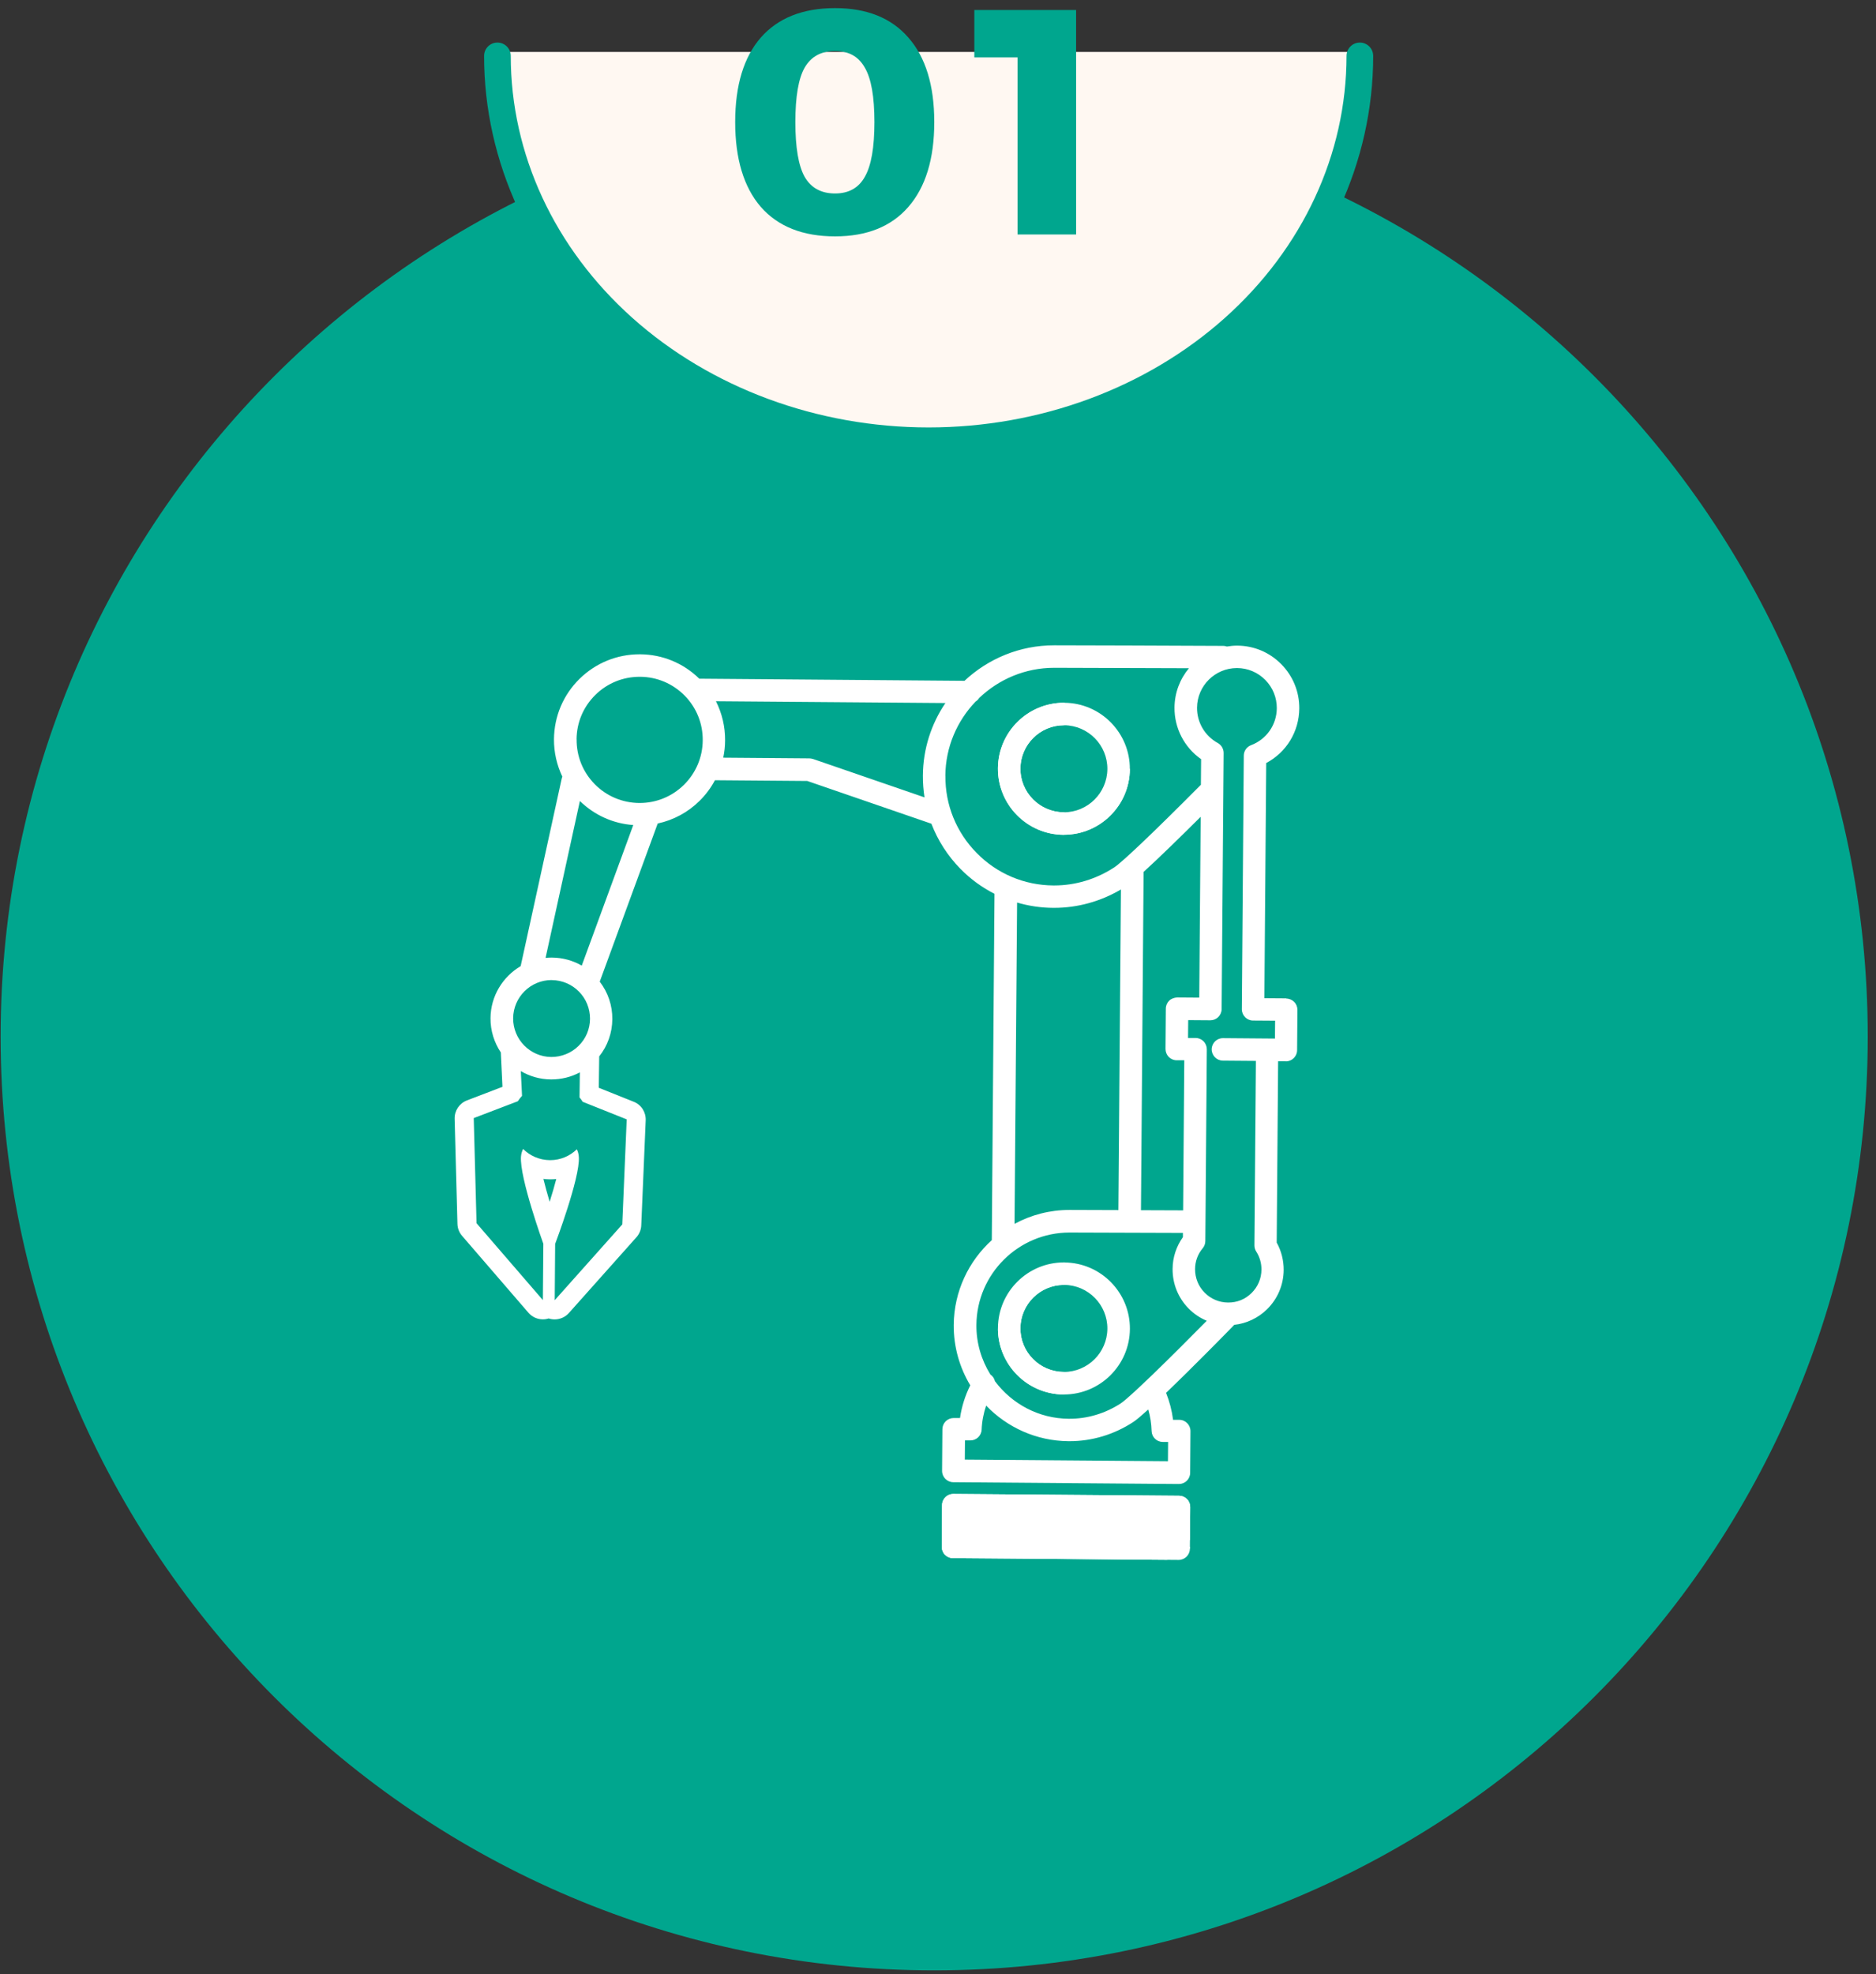 <svg width="211" height="222" viewBox="0 0 211 222" fill="none" xmlns="http://www.w3.org/2000/svg">
<rect x="0" y="0" width="211" height="222" fill="#333333" stroke="none"/>
<path d="M210.072 116.564C210.072 174.554 163.062 221.564 105.072 221.564C47.082 221.564 0.072 174.554 0.072 116.564C0.072 58.574 47.082 11.564 105.072 11.564C163.062 11.564 210.072 58.574 210.072 116.564Z" fill="#00A68E"/>
<path d="M132.605 168.194L107.231 167.991H107.22C106.886 167.991 106.571 168.122 106.333 168.354C106.095 168.592 105.958 168.907 105.958 169.247L105.923 173.935C105.923 174.268 106.048 174.595 106.286 174.833C106.523 175.071 106.839 175.208 107.178 175.208L132.552 175.41H132.564C133.26 175.41 133.825 174.851 133.831 174.155L133.867 169.467C133.867 169.134 133.742 168.806 133.504 168.568C133.266 168.33 132.95 168.194 132.611 168.194H132.605ZM131.308 172.87L108.463 172.691L108.481 170.532L131.326 170.716L131.308 172.876V172.87Z" fill="white"/>
<path fill-rule="evenodd" clip-rule="evenodd" d="M131.288 175.4L131.299 174.135L132.552 174.145V175.41L132.562 174.145L133.831 174.155L132.562 174.144L132.562 174.137L133.831 174.147L133.833 173.935H132.564L132.57 173.166L133.838 173.171L133.867 169.467C133.867 169.464 133.867 169.461 133.867 169.459C133.866 169.387 133.86 169.316 133.848 169.247C133.806 168.993 133.689 168.753 133.504 168.568C133.266 168.33 132.95 168.194 132.611 168.194H132.605L107.231 167.991H107.22C107.206 167.991 107.192 167.991 107.178 167.992C106.86 168.002 106.561 168.132 106.333 168.354C106.095 168.592 105.958 168.907 105.958 169.247L105.923 173.935C105.923 173.937 105.923 173.94 105.923 173.942C105.925 174.273 106.049 174.597 106.286 174.833C106.523 175.07 106.836 175.207 107.174 175.208C107.175 175.208 107.177 175.208 107.178 175.208L131.288 175.4Z" fill="white"/>
<path d="M119.659 93.868C123.723 93.868 127.048 90.579 127.078 86.503C127.108 82.41 123.806 79.055 119.719 79.025H119.659C115.596 79.025 112.27 82.315 112.241 86.39C112.211 90.483 115.513 93.839 119.606 93.874H119.665L119.659 93.868ZM114.769 86.408C114.793 83.725 116.982 81.553 119.659 81.553H119.701C122.396 81.577 124.573 83.79 124.55 86.485C124.526 89.168 122.337 91.34 119.659 91.34H119.624C116.929 91.316 114.745 89.103 114.769 86.408Z" fill="white"/>
<path fill-rule="evenodd" clip-rule="evenodd" d="M119.606 79.025C115.571 79.054 112.278 82.325 112.241 86.376C112.241 86.376 112.241 86.376 112.241 86.376C112.241 86.379 112.241 86.383 112.241 86.386C112.241 86.386 112.241 86.386 112.241 86.386C112.241 86.387 112.241 86.389 112.241 86.39C112.241 86.392 112.241 86.393 112.241 86.395C112.241 86.395 112.241 86.395 112.241 86.395C112.214 90.481 115.507 93.831 119.592 93.874C119.595 93.874 119.598 93.874 119.601 93.874C119.603 93.874 119.604 93.874 119.606 93.874H119.665L119.659 93.868C119.661 93.868 119.663 93.868 119.665 93.868C119.667 93.868 119.669 93.868 119.671 93.868C119.681 93.868 119.691 93.868 119.701 93.868C119.707 93.868 119.713 93.868 119.719 93.868C123.751 93.836 127.041 90.566 127.078 86.517C127.078 86.517 127.078 86.517 127.078 86.517C127.078 86.514 127.078 86.511 127.078 86.508C127.078 86.508 127.078 86.508 127.078 86.508C127.078 86.506 127.078 86.505 127.078 86.503C127.078 86.502 127.078 86.5 127.078 86.499C127.078 86.498 127.078 86.499 127.078 86.499C127.078 86.479 127.078 86.459 127.078 86.439C127.078 86.435 127.078 86.431 127.078 86.427L127.008 86.498L124.55 86.48C124.55 86.48 124.55 86.48 124.55 86.48L127.008 86.498L127.003 86.503L124.55 86.485C124.55 86.485 124.55 86.485 124.55 86.485L127.003 86.503L126.998 86.507L126.99 86.516L124.55 86.494C124.55 86.494 124.55 86.495 124.55 86.494L126.99 86.516L119.719 93.809V91.34C119.713 91.34 119.707 91.34 119.701 91.34C119.689 91.34 119.677 91.34 119.665 91.34C119.663 91.34 119.661 91.34 119.659 91.34H119.624C119.621 91.34 119.618 91.34 119.615 91.34C119.612 91.34 119.609 91.34 119.606 91.34C116.921 91.306 114.748 89.1 114.769 86.414C114.769 86.414 114.769 86.414 114.769 86.414C114.769 86.412 114.769 86.41 114.769 86.409C114.769 86.406 114.769 86.402 114.769 86.399C114.769 86.399 114.769 86.399 114.769 86.399C114.798 83.738 116.956 81.582 119.606 81.554C119.612 81.554 119.618 81.553 119.624 81.553C119.636 81.553 119.647 81.553 119.659 81.553H119.7C119.703 81.553 119.707 81.553 119.71 81.553C119.711 81.553 119.712 81.553 119.713 81.553C119.715 81.553 119.717 81.553 119.719 81.554V80.917L119.735 79.025C119.734 79.025 119.733 79.025 119.732 79.025C119.729 79.025 119.726 79.025 119.723 79.025C119.722 79.025 119.72 79.025 119.719 79.025H119.659C119.647 79.025 119.636 79.025 119.624 79.025C119.618 79.025 119.612 79.025 119.606 79.025Z" fill="white"/>
<path d="M119.719 141.957H119.659C115.596 141.957 112.27 145.247 112.241 149.322C112.211 153.415 115.513 156.771 119.606 156.807H119.665C123.729 156.807 127.054 153.517 127.084 149.441C127.114 145.348 123.812 141.993 119.725 141.963L119.719 141.957ZM119.659 154.272H119.624C116.923 154.248 114.745 152.035 114.769 149.34C114.793 146.657 116.982 144.485 119.659 144.485H119.701C122.396 144.509 124.573 146.722 124.55 149.418C124.526 152.101 122.337 154.272 119.659 154.272Z" fill="white"/>
<path fill-rule="evenodd" clip-rule="evenodd" d="M119.725 141.963L119.723 141.962L119.719 141.957H119.659C119.647 141.957 119.635 141.957 119.624 141.957C119.618 141.957 119.612 141.957 119.606 141.957V142.07L112.366 149.309L112.241 149.308C112.241 149.308 112.241 149.308 112.241 149.308L112.366 149.309L112.357 149.319L112.353 149.323L112.342 149.334L112.24 149.333C112.24 149.333 112.24 149.333 112.24 149.333L112.342 149.334L112.24 149.435C112.24 149.439 112.241 149.443 112.241 149.447C112.241 149.447 112.241 149.447 112.241 149.447C112.278 153.479 115.547 156.764 119.592 156.806C119.595 156.806 119.598 156.806 119.601 156.807C119.603 156.807 119.604 156.807 119.606 156.807H119.665C119.677 156.807 119.689 156.807 119.701 156.806C119.707 156.806 119.713 156.806 119.719 156.806V154.272C119.713 154.272 119.707 154.272 119.701 154.272C119.689 154.272 119.677 154.272 119.665 154.272C119.663 154.272 119.661 154.272 119.659 154.272H119.624C119.621 154.272 119.618 154.272 119.615 154.272C119.612 154.272 119.609 154.272 119.606 154.272C116.917 154.239 114.751 152.036 114.769 149.352C114.769 149.352 114.769 149.352 114.769 149.352C114.769 149.348 114.769 149.344 114.769 149.341C114.769 149.338 114.769 149.334 114.769 149.331C114.769 149.331 114.769 149.331 114.769 149.331C114.798 146.67 116.956 144.514 119.606 144.486C119.612 144.486 119.618 144.486 119.624 144.486C119.635 144.486 119.647 144.485 119.659 144.485H119.701C119.703 144.486 119.705 144.486 119.706 144.486C119.707 144.486 119.709 144.486 119.71 144.486C119.711 144.486 119.712 144.486 119.713 144.486C119.715 144.486 119.717 144.486 119.719 144.486V143.849L119.735 141.963C119.734 141.963 119.733 141.963 119.732 141.963C119.73 141.963 119.727 141.963 119.725 141.963ZM127.084 149.43L124.55 149.412C124.55 149.412 124.55 149.412 124.55 149.412L127.084 149.43C127.084 149.43 127.084 149.43 127.084 149.43ZM127.084 149.449C127.084 149.449 127.084 149.45 127.084 149.449L124.549 149.427C124.549 149.427 124.549 149.427 124.549 149.427L127.084 149.449ZM124.55 149.423C124.55 149.423 124.55 149.423 124.55 149.423V149.423Z" fill="white"/>
<path d="M144.694 112.264L142.208 112.246L142.416 85.801C144.677 84.605 146.11 82.285 146.134 79.673C146.152 77.799 145.432 76.032 144.117 74.694C142.803 73.355 141.042 72.612 139.168 72.6H139.114C138.733 72.6 138.358 72.641 137.99 72.701C137.865 72.659 137.734 72.629 137.597 72.629C134.366 72.6 118.827 72.564 118.678 72.564C118.636 72.564 118.601 72.564 118.559 72.564C114.668 72.564 111.128 74.081 108.481 76.556L78.651 76.318C76.866 74.569 74.516 73.593 72.011 73.575C71.982 73.575 71.952 73.575 71.928 73.575C69.388 73.575 66.996 74.557 65.182 76.336C63.349 78.138 62.332 80.548 62.308 83.118C62.296 84.6 62.629 86.027 63.248 87.33C63.224 87.396 63.2 87.455 63.183 87.526L58.56 108.641C56.555 109.825 55.193 111.99 55.169 114.483C55.157 115.911 55.591 117.238 56.329 118.344L56.513 122.211L52.516 123.74C51.665 124.067 51.111 124.894 51.135 125.805L51.45 137.626C51.462 138.12 51.647 138.596 51.974 138.97L59.435 147.615C59.851 148.097 60.446 148.358 61.059 148.358C61.273 148.358 61.493 148.329 61.701 148.257C61.921 148.329 62.153 148.364 62.379 148.364C62.98 148.364 63.569 148.115 63.986 147.645L71.583 139.125C71.91 138.756 72.107 138.28 72.124 137.787L72.624 125.971C72.66 125.061 72.124 124.222 71.274 123.889L67.347 122.318L67.395 118.79C68.341 117.6 68.858 116.143 68.87 114.602C68.882 113.055 68.382 111.592 67.454 110.384L73.975 92.601C75.736 92.221 77.36 91.358 78.675 90.061C79.377 89.371 79.96 88.585 80.412 87.735L90.793 87.818L104.757 92.625C105.476 94.499 106.577 96.225 108.023 97.7C109.159 98.854 110.45 99.794 111.854 100.508L111.551 139.429C111.551 139.429 111.551 139.44 111.551 139.452C108.951 141.808 107.303 145.199 107.267 148.977C107.249 151.458 107.934 153.79 109.129 155.777C108.552 156.931 108.16 158.175 107.975 159.454H107.267C107.267 159.454 107.261 159.454 107.255 159.454C106.922 159.454 106.607 159.585 106.369 159.817C106.131 160.055 105.994 160.376 105.994 160.709L105.958 165.397C105.958 166.093 106.518 166.665 107.214 166.671L132.588 166.873H132.599C132.933 166.873 133.248 166.742 133.486 166.51C133.724 166.272 133.861 165.957 133.861 165.618L133.896 160.929C133.896 160.233 133.343 159.662 132.641 159.656H131.939C131.808 158.621 131.546 157.616 131.16 156.646C131.16 156.64 131.154 156.634 131.148 156.628C134.265 153.636 138.15 149.673 138.781 149.019C138.793 149.007 138.799 148.989 138.811 148.977C140.203 148.823 141.5 148.216 142.511 147.222C143.701 146.05 144.367 144.48 144.379 142.808C144.385 141.725 144.117 140.666 143.594 139.726L143.754 119.344H144.611C144.611 119.344 144.617 119.35 144.623 119.35C145.319 119.35 145.884 118.79 145.89 118.094L145.926 113.561C145.926 113.228 145.801 112.9 145.563 112.662C145.325 112.425 145.01 112.288 144.671 112.288L144.694 112.264ZM64.848 83.136C64.86 81.238 65.616 79.465 66.966 78.138C68.299 76.824 70.066 76.104 71.94 76.104C71.964 76.104 71.982 76.104 72.005 76.104C73.897 76.116 75.67 76.871 77.003 78.216C78.33 79.566 79.055 81.351 79.038 83.249C79.026 85.147 78.27 86.92 76.926 88.252C75.587 89.567 73.826 90.293 71.946 90.293H71.886C69.995 90.275 68.216 89.525 66.889 88.175C65.562 86.825 64.837 85.04 64.854 83.142L64.848 83.136ZM65.223 90.073C66.859 91.667 68.959 92.613 71.226 92.774L65.431 108.581C64.426 108.004 63.284 107.689 62.088 107.677H62.034C61.808 107.677 61.582 107.689 61.362 107.713L65.223 90.067V90.073ZM62.034 110.211H62.07C63.224 110.223 64.307 110.681 65.116 111.502C65.925 112.323 66.365 113.412 66.36 114.566C66.354 115.72 65.895 116.803 65.069 117.612C64.248 118.421 63.147 118.856 62.005 118.856C59.625 118.838 57.697 116.881 57.715 114.495C57.739 112.121 59.672 110.205 62.04 110.205L62.034 110.211ZM61.82 135.133C61.547 134.211 61.303 133.33 61.118 132.569C61.356 132.599 61.594 132.611 61.838 132.617H61.886C62.112 132.617 62.344 132.605 62.564 132.581C62.368 133.342 62.112 134.223 61.82 135.139V135.133ZM70.488 125.87L69.989 137.685L62.391 146.205L62.439 139.875C62.439 139.875 65.247 132.462 65.104 130.118C65.081 129.761 65.003 129.475 64.878 129.237C64.099 129.993 63.04 130.457 61.874 130.457C61.862 130.457 61.856 130.457 61.844 130.457C60.666 130.445 59.601 129.963 58.834 129.196C58.715 129.434 58.625 129.713 58.596 130.064C58.417 132.408 61.112 139.863 61.112 139.863L61.059 146.193L53.598 137.549L53.283 125.727L58.239 123.835C58.376 123.615 58.542 123.419 58.715 123.228L58.578 120.444C59.577 121.027 60.731 121.372 61.963 121.378H62.017C63.153 121.378 64.242 121.105 65.217 120.587L65.182 123.401C65.307 123.556 65.431 123.722 65.539 123.895L70.471 125.864L70.488 125.87ZM91.442 85.349C91.311 85.302 91.174 85.284 91.037 85.278L81.346 85.2C81.477 84.57 81.554 83.921 81.554 83.261C81.566 81.702 81.203 80.203 80.525 78.852L106.333 79.055C104.757 81.381 103.823 84.183 103.799 87.205C103.793 88.038 103.858 88.859 103.983 89.662L91.436 85.343L91.442 85.349ZM106.327 87.229C106.351 83.993 107.648 81.06 109.73 78.888C109.891 78.787 110.028 78.65 110.129 78.49C112.33 76.389 115.299 75.092 118.571 75.092C118.601 75.092 118.636 75.092 118.666 75.092C118.785 75.092 128.007 75.116 133.724 75.14C132.724 76.342 132.112 77.883 132.1 79.566C132.082 81.892 133.212 84.052 135.092 85.367L135.068 88.246C129.964 93.387 126.246 96.932 125.335 97.527C123.295 98.86 120.957 99.568 118.577 99.568C118.541 99.568 118.505 99.568 118.47 99.568C115.204 99.544 112.14 98.247 109.849 95.915C107.553 93.583 106.303 90.501 106.333 87.235L106.327 87.229ZM131.451 118.85C131.689 119.088 132.005 119.225 132.344 119.225H133.2L133.069 136.103C131.642 136.103 129.97 136.091 128.328 136.085L128.625 98.045C130.392 96.439 132.891 93.987 135.045 91.846L134.884 112.181L132.397 112.163C132.088 112.181 131.737 112.288 131.499 112.526C131.261 112.764 131.124 113.079 131.124 113.418L131.088 117.951C131.088 118.285 131.219 118.612 131.451 118.85ZM114.395 101.49C115.697 101.87 117.054 102.079 118.446 102.085C118.488 102.085 118.529 102.085 118.571 102.085C121.201 102.085 123.771 101.371 126.073 100.02L125.788 136.073C122.801 136.061 120.391 136.055 120.391 136.055C120.356 136.055 120.32 136.055 120.29 136.055C118.059 136.055 115.953 136.62 114.109 137.62L114.395 101.484V101.49ZM129.524 160.912C129.541 161.596 130.095 162.137 130.779 162.143H131.38L131.362 164.309L108.517 164.13L108.534 161.971H109.135C109.135 161.971 109.141 161.971 109.147 161.971C109.825 161.971 110.385 161.435 110.408 160.757C110.444 159.835 110.623 158.925 110.914 158.056C113.258 160.495 116.542 162.03 120.183 162.06C120.219 162.06 120.255 162.06 120.29 162.06C122.819 162.06 125.3 161.316 127.465 159.9C127.81 159.674 128.405 159.168 129.149 158.496C129.375 159.276 129.5 160.085 129.524 160.906V160.912ZM126.085 157.788C124.312 158.948 122.277 159.555 120.207 159.537C116.804 159.513 113.794 157.848 111.902 155.307C111.836 155.01 111.658 154.742 111.39 154.558C110.385 152.934 109.802 151.03 109.819 148.983C109.867 143.236 114.555 138.596 120.296 138.596C120.326 138.596 120.35 138.596 120.38 138.596C120.38 138.596 128.114 138.613 133.046 138.637V139.113C132.302 140.154 131.892 141.404 131.886 142.689C131.874 144.361 132.51 145.937 133.682 147.133C134.277 147.74 134.973 148.204 135.729 148.519C131.469 152.844 127.049 157.152 126.079 157.788H126.085ZM143.398 116.785L137.567 116.738H137.549C136.853 116.738 136.288 117.297 136.282 117.993C136.282 118.689 136.841 119.26 137.537 119.266L141.256 119.296L141.089 140.035C141.089 140.279 141.155 140.523 141.291 140.731C141.684 141.338 141.886 142.046 141.88 142.766C141.874 143.766 141.476 144.7 140.768 145.396C140.06 146.098 139.144 146.479 138.115 146.467C137.121 146.461 136.187 146.062 135.485 145.354C134.789 144.646 134.408 143.706 134.414 142.707C134.414 141.838 134.717 141.023 135.271 140.363C135.461 140.137 135.562 139.857 135.568 139.559L135.735 117.993C135.735 117.66 135.604 117.333 135.372 117.095C135.134 116.857 134.819 116.72 134.479 116.72H133.623L133.641 114.709L136.127 114.727H136.139C136.473 114.727 136.788 114.596 137.026 114.364C137.264 114.126 137.401 113.811 137.401 113.472L137.627 84.671C137.627 84.207 137.377 83.778 136.972 83.552C135.515 82.755 134.622 81.232 134.634 79.578C134.652 77.115 136.663 75.122 139.12 75.122H139.15C140.346 75.128 141.47 75.604 142.315 76.461C143.16 77.317 143.612 78.448 143.606 79.644C143.588 81.506 142.452 83.136 140.708 83.796C140.221 83.981 139.893 84.445 139.893 84.968L139.673 113.483C139.673 114.18 140.227 114.751 140.929 114.757L143.415 114.774L143.398 116.773V116.785Z" fill="white"/>
<path d="M152.947 5.841C152.947 17.319 147.837 28.326 138.742 36.442C129.646 44.558 117.31 49.118 104.447 49.118C91.584 49.118 79.248 44.558 70.152 36.442C61.057 28.326 55.947 17.319 55.947 5.841L104.447 5.841H152.947Z" fill="#FFF8F2"/>
<path d="M109.586 1.128H121.034V26.364H114.446V3.576L117.326 6.456H109.586V1.128Z" fill="#00A68E"/>
<path d="M93.921 0.912C97.498 0.912 100.245 2.016 102.165 4.224C104.109 6.432 105.081 9.6 105.081 13.728C105.081 17.856 104.109 21.036 102.165 23.268C100.245 25.476 97.498 26.58 93.921 26.58C90.297 26.58 87.513 25.476 85.57 23.268C83.65 21.036 82.689 17.856 82.689 13.728C82.689 9.6 83.65 6.432 85.57 4.224C87.513 2.016 90.297 0.912 93.921 0.912ZM93.921 5.736C92.362 5.736 91.222 6.36 90.501 7.608C89.805 8.832 89.457 10.872 89.457 13.728C89.457 16.584 89.805 18.636 90.501 19.884C91.222 21.132 92.362 21.756 93.921 21.756C95.457 21.756 96.573 21.132 97.269 19.884C97.99 18.636 98.35 16.584 98.35 13.728C98.35 10.872 97.99 8.832 97.269 7.608C96.573 6.36 95.457 5.736 93.921 5.736Z" fill="#00A68E"/>
<path fill-rule="evenodd" clip-rule="evenodd" d="M152.947 4.787C153.775 4.787 154.447 5.459 154.447 6.287C154.447 18.221 149.132 29.627 139.74 38.008C130.354 46.383 117.656 51.064 104.447 51.064C91.238 51.064 78.54 46.383 69.154 38.008C59.762 29.627 54.447 18.221 54.447 6.287C54.447 5.459 55.119 4.787 55.947 4.787C56.775 4.787 57.447 5.459 57.447 6.287C57.447 17.308 62.352 27.918 71.151 35.769C79.956 43.626 91.93 48.064 104.447 48.064C116.964 48.064 128.938 43.626 137.743 35.769C146.542 27.918 151.447 17.308 151.447 6.287C151.447 5.459 152.119 4.787 152.947 4.787Z" fill="#00A68E"/>
</svg>

